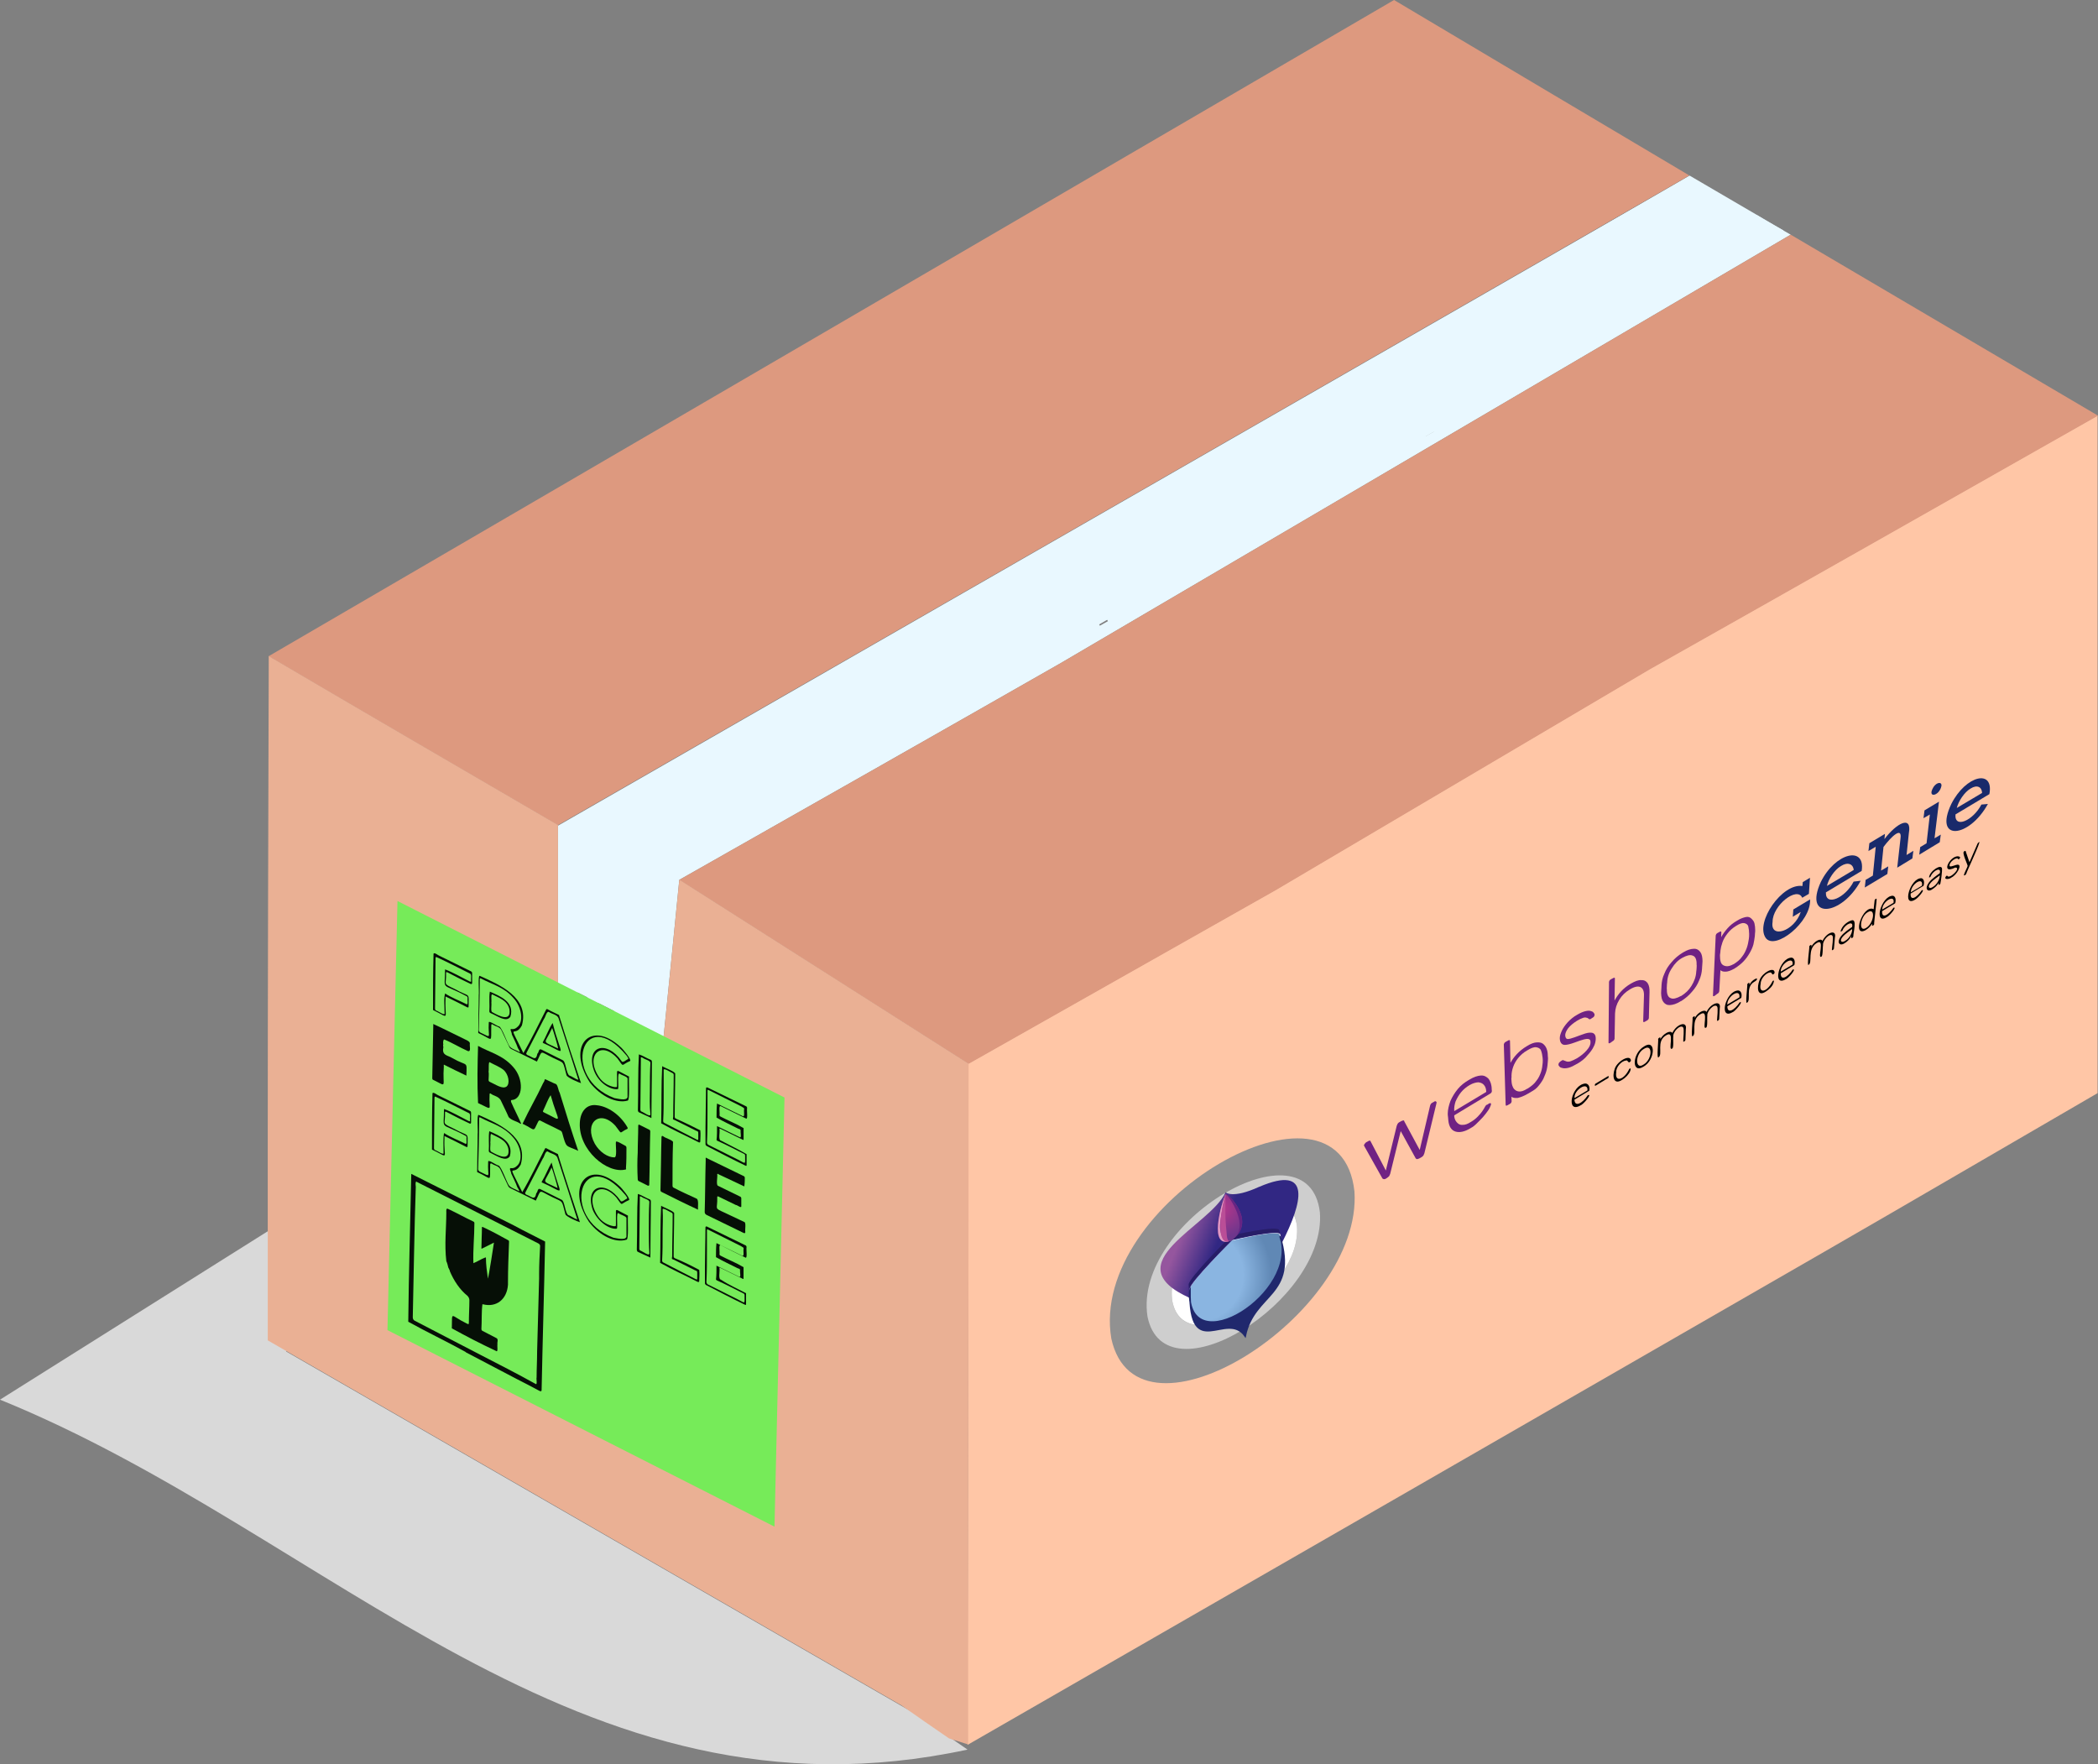 <?xml version="1.0" encoding="UTF-8"?>
<svg id="Layer_2" data-name="Layer 2" xmlns="http://www.w3.org/2000/svg" xmlns:xlink="http://www.w3.org/1999/xlink" viewBox="0 0 418.5 351.93">
  <rect x="0" y="0" width="418.5" height="351.93" fill="#808080" stroke="none"/>
  <defs>
    <style>
      .cls-1 {
        fill: #702283;
      }

      .cls-2 {
        fill: #fff;
      }

      .cls-3 {
        fill: #dd997f;
      }

      .cls-4 {
        fill: #cecece;
      }

      .cls-5 {
        fill: #e9f8ff;
      }

      .cls-6 {
        fill: #e19ac3;
      }

      .cls-7 {
        fill: url(#radial-gradient);
      }

      .cls-8 {
        fill: #192a6b;
      }

      .cls-9 {
        fill: #ffc6a6;
      }

      .cls-10 {
        fill: #662483;
      }

      .cls-11 {
        fill: url(#radial-gradient-2);
      }

      .cls-12 {
        fill: #eab094;
      }

      .cls-13 {
        fill: #191919;
      }

      .cls-14 {
        fill: #919191;
      }

      .cls-15 {
        fill: #20286d;
        stroke: #20286d;
        stroke-miterlimit: 10;
        stroke-width: .31px;
      }

      .cls-16 {
        fill: #271d67;
      }

      .cls-17 {
        fill: #76eb59;
      }

      .cls-18 {
        fill: #060f06;
      }

      .cls-19 {
        fill: #ba4e97;
      }

      .cls-20 {
        fill: url(#linear-gradient);
      }

      .cls-21 {
        fill: #d9d9d9;
      }
    </style>
    <radialGradient id="radial-gradient" cx="457.89" cy="1538.26" fx="457.89" fy="1538.26" r="14.87" gradientTransform="translate(-925.94 -849.91) rotate(-29.95)" gradientUnits="userSpaceOnUse">
      <stop offset=".62" stop-color="#8ab5e1"/>
      <stop offset="1" stop-color="#6088b5"/>
    </radialGradient>
    <linearGradient id="linear-gradient" x1="466.59" y1="1533.27" x2="462.17" y2="1527.53" gradientTransform="translate(-925.94 -849.91) rotate(-29.95)" gradientUnits="userSpaceOnUse">
      <stop offset="0" stop-color="#312783"/>
      <stop offset="1" stop-color="#95569e"/>
    </linearGradient>
    <radialGradient id="radial-gradient-2" cx="468.7" cy="1529.09" fx="468.7" fy="1529.09" r="5.86" gradientTransform="translate(-925.94 -849.91) rotate(-29.95)" gradientUnits="userSpaceOnUse">
      <stop offset="0" stop-color="#b8368b"/>
      <stop offset="1" stop-color="#6e368c"/>
    </radialGradient>
  </defs>
  <g id="svg2">
    <g>
      <path id="path284" class="cls-5" d="M340.9,49.41c-1.3.7-2.5,1-3.5.7s-1.9-1.2-2.7-2.5c-.8-1.4-1-2.6-.8-3.6.3-1,1.1-1.9,2.4-2.7l3.4-1.9.8,1.4-3,1.7c-.5.3-.9.5-1.1.8-.3.3-.4.6-.5.9s-.1.7,0,1.1.3.8.6,1.3c.3.5.5.9.8,1.2.3.3.6.5.9.6s.7.1,1,0c.4-.1.8-.3,1.3-.5l1.4-.8-1.1-1.9-2,1.1-.8-1.4,3.6-2,2.7,4.8-3.4,1.7ZM334.7,52.91c-.6.4-1.2.5-1.6.4s-.8-.5-1.2-1.2l-1.6-2.9-.9.5-.7-1.3.9-.5-.9-1.6,1.6-.9.9,1.6,1.9-1.1.7,1.3-1.9,1.1,1.6,2.8c.1.2.3.4.4.4.2,0,.4,0,.6-.1l1.3-.7.7,1.2-1.8,1ZM329.8,55.71l-3.4-6,1.6-.9,3.4,6-1.6.9ZM325.2,47.51l1.6-.9.8,1.5-1.6.9-.8-1.5ZM324.8,54.41c-.7.4-1.1.8-1.2,1.2-.1.4,0,1,.4,1.7l.7,1.2-1.6.9-.8-1.4c-1.2-2.1-.7-3.7,1.3-4.8l1.3-.7.8,1.4-.9.5ZM320.2,54.41c-1.2-2.1-.7-3.7,1.3-4.8l3-1.7.8,1.4-2.5,1.4c-.7.4-1.1.8-1.2,1.2-.1.4,0,1,.4,1.7l.2.3-1.6.9-.4-.4ZM293.1,77.81l-2-3.5c-.2-.4-.5-.7-.8-.8-.3-.1-.6,0-1,.2l-1.3.8,2.7,4.7-1.6.9-3.4-6,3.3-1.9c.9-.5,1.6-.6,2.2-.5.6.2,1.2.7,1.6,1.6l2,3.5-1.7,1ZM286,86.11l-1.6.9-5.2-9.2,1.6-.9,2,3.5c.2.4.5.7.8.8.3.1.6,0,1-.2l1.3-.7-2.6-4.7,1.6-.9,3.4,6-3.2,1.8c-.2.1-.3.2-.4.2-.2.1-.3.1-.4.2l1.7,3.2ZM278.4,86.11c-1.3.7-2.5,1-3.5.7s-1.9-1.2-2.7-2.5c-.8-1.4-1-2.6-.8-3.6.3-1,1.1-1.9,2.4-2.7l3.4-1.9.8,1.4-3,1.7c-.5.3-.9.5-1.1.8-.3.3-.4.6-.5.9s-.1.7,0,1.1.3.8.6,1.3c.3.5.5.9.8,1.2.3.3.6.5.9.6s.7.1,1,0c.4-.1.8-.3,1.3-.5l1.4-.8-1.1-1.9-2,1.1-.8-1.4,3.6-2,2.7,4.8-3.4,1.7ZM272.1,89.61c-.6.4-1.2.5-1.6.4s-.8-.5-1.2-1.2l-1.6-2.9-.9.5-.7-1.3.9-.5-.9-1.6,1.6-.9.9,1.6,1.9-1.1.7,1.3-1.9,1.1,1.6,2.8c.1.2.3.4.4.4.2,0,.4,0,.6-.1l1.3-.7.7,1.2-1.8,1ZM267.2,92.41l-3.4-6,1.6-.9,3.4,6-1.6.9ZM262.6,84.31l1.6-.9.8,1.5-1.6.9-.8-1.5ZM262.2,91.11c-.7.4-1.1.8-1.2,1.2-.1.4,0,1,.4,1.7l.7,1.2-1.6.9-.8-1.4c-1.2-2.1-.7-3.7,1.3-4.8l1.3-.7.8,1.4-.9.5ZM257.7,91.21c-1.2-2.1-.7-3.7,1.3-4.8l3-1.7.8,1.4-2.5,1.4c-.7.4-1.1.8-1.2,1.2-.1.4,0,1,.4,1.7l.2.3-1.6.9-.4-.4ZM228.1,115.61l-2-3.5c-.2-.4-.5-.7-.8-.8-.3-.1-.6,0-1,.2l-1.3.8,2.7,4.7-1.6.9-3.4-6,3.3-1.9c.9-.5,1.6-.6,2.2-.5.6.2,1.2.7,1.6,1.6l2,3.5-1.7,1ZM221,123.91l-1.6.9-5.2-9.2,1.6-.9,2,3.5c.2.4.5.7.8.8.3.1.6,0,1-.2l1.3-.7-2.6-4.7,1.6-.9,3.4,6-3.2,1.8c-.2.1-.3.2-.4.2-.1.1-.3.1-.4.2l1.7,3.2ZM213.4,123.91c-1.3.7-2.5,1-3.5.7s-1.9-1.2-2.7-2.5c-.8-1.4-1-2.6-.8-3.6.3-1,1.1-1.9,2.4-2.7l3.4-1.9.8,1.4-3,1.7c-.5.3-.9.5-1.1.8-.3.3-.4.6-.5.9s-.1.7,0,1.1.3.8.6,1.3c.3.5.5.9.8,1.2s.6.5.9.6.7.1,1,0c.4-.1.8-.3,1.3-.5l1.4-.8-1.1-1.9-2,1.1-.8-1.4,3.6-2,2.7,4.8-3.4,1.7ZM207.1,127.51c-.6.4-1.2.5-1.6.4s-.8-.5-1.2-1.2l-1.6-2.9-.9.5-.7-1.3.9-.5-.9-1.6,1.6-.9.9,1.6,1.9-1.1.7,1.3-1.9,1.1,1.6,2.8c.1.2.3.4.4.4.2,0,.4,0,.6-.1l1.3-.7.7,1.2-1.8,1ZM202.2,130.21l-3.4-6,1.6-.9,3.4,6-1.6.9ZM197.6,122.11l1.6-.9.8,1.5-1.6.9-.8-1.5ZM197.2,128.91c-.7.4-1.1.8-1.2,1.2-.1.4,0,1,.4,1.7l.7,1.2-1.6.9-.8-1.4c-1.2-2.1-.7-3.7,1.3-4.8l1.3-.8.8,1.4-.9.6ZM192.7,129.01c-1.2-2.1-.7-3.7,1.3-4.8l3-1.7.8,1.4-2.5,1.4c-.7.4-1.1.8-1.2,1.2-.1.4,0,1,.4,1.7l.2.3-1.6.9-.4-.4ZM168.7,148.91l-2-3.5c-.2-.4-.5-.7-.8-.8-.3-.1-.6,0-1,.2l-1.3.8,2.7,4.7-1.6.9-3.4-6,3.3-1.9c.9-.5,1.6-.6,2.2-.5.6.2,1.2.7,1.6,1.6l2,3.5-1.7,1ZM161.7,157.11l-1.6.9-5.2-9.2,1.6-.9,2,3.5c.2.4.5.7.8.8.3.1.6,0,1-.2l1.3-.7-2.6-4.7,1.6-.9,3.4,6-3.2,1.8c-.2.1-.3.2-.4.2-.1.1-.3.1-.4.2l1.7,3.2ZM154,157.21c-1.3.7-2.5,1-3.5.7s-1.9-1.2-2.7-2.5c-.8-1.4-1-2.6-.8-3.6.3-1,1.1-1.9,2.4-2.7l3.4-1.9.8,1.4-3,1.7c-.5.3-.9.5-1.1.8-.3.3-.4.6-.5.9s-.1.7,0,1.1.3.8.6,1.3c.3.5.5.9.8,1.2.3.3.6.5.9.6s.7.1,1,0c.4-.1.8-.3,1.3-.5l1.4-.8-1.1-1.9-2,1.1-.8-1.4,3.6-2,2.7,4.8-3.4,1.7ZM147.8,160.71c-.6.4-1.2.5-1.6.4s-.8-.5-1.2-1.2l-1.6-2.9-.9.5-.7-1.3.9-.5-.9-1.6,1.6-.9.9,1.6,1.9-1.1.7,1.3-1.9,1.1,1.6,2.8c.1.2.3.4.4.4.2,0,.4,0,.6-.1l1.3-.7.7,1.2-1.8,1ZM142.9,163.51l-3.4-6,1.6-.9,3.4,6-1.6.9ZM138.3,155.31l1.6-.9.8,1.5-1.6.9-.8-1.5ZM137.9,162.11c-.7.4-1.1.8-1.2,1.2-.1.4,0,1,.4,1.7l.7,1.2-1.6.9-.8-1.4c-1.2-2.1-.7-3.7,1.3-4.8l1.3-.7.8,1.4-.9.5ZM133.3,162.21c-1.2-2.1-.7-3.7,1.3-4.8l3-1.7.8,1.4-2.5,1.4c-.7.4-1.1.8-1.2,1.2-.1.4,0,1,.4,1.7l.2.3-1.6.9-.4-.4ZM128.5,193.31l-10.6-.5.1-1.9,4,.2c.5,0,.8-.1,1.1-.3.2-.2.3-.5.4-1l.1-1.5-5.4-.3.1-1.9,6.9.4-.2,3.7v.5c0,.2,0,.3-.1.4l3.8.2-.2,2ZM118.5,181.61c.1-1,.3-1.7.8-2.1s1.2-.6,2.2-.6l4,.2-.1,1.9-4-.2c-.5,0-.8.1-1.1.3-.2.2-.4.5-.4,1l-.1,1.5,5.4.3-.1,1.9-6.8-.4.2-3.8ZM350.8,43.81l-3.2,1.8c-.2.1-.3.2-.4.2-.2.1-.3.1-.4.2l1.8,3.3-1.6.9-5.2-9.2,1.6-.9,2,3.5c.2.4.5.7.8.8.3.1.6,0,1-.2l1.3-.7-1.3-2.3c-3.4-2-6.8-4-10.2-6.1-75.2,43.2-150.5,86.4-225.7,129.6v33c1.6.9,3.1,1.8,4.6,2.6-.5-.7-.7-1.7-.6-2.9l.2-3.9,1.6.1-.2,3.5c0,.5,0,1,.1,1.4s.2.7.5.9c.2.2.5.4.9.5s.9.2,1.4.2c.6,0,1,0,1.4-.1s.7-.2,1-.4c.3-.2.4-.5.6-.9.1-.4.2-.8.2-1.4l.1-1.6-2.2-.1-.1,2.3-1.6-.1.2-4.2,5.5.3-.2,3.9c-.1,1.5-.5,2.6-1.3,3.3-.8.7-2,1-3.6.9-.3,0-.6-.1-.9-.1,1.4.8,2.7,1.6,4,2.3l.1-1.4,1.4.1-.1,2v.1c2.6,1.5,5.2,3,7.8,4.5,1.2-11.8,2.3-22.9,3.4-34,25.4-14.4,50.8-28.8,76.2-43.3,48.5-28.5,97-56.9,145.5-85.4-2.2-1.3-4.62-2.55-6.82-3.95l.42.95Z"/>
      <polygon class="cls-5" points="126.57 203.74 114.5 197.59 116.89 168.01 133.16 177.05 126.57 203.74"/>
      <polygon class="cls-5" points="355.77 45.98 136.26 172.33 119.39 161.44 337.04 35.03 355.77 45.98"/>
    </g>
    <g id="g14">
      <g id="g20">
        <path id="path22" class="cls-3" d="M336.98,35c-19.6-11.6-39.2-23.3-58.9-35C202.98,43.8,128.28,87.4,53.58,130.9c19.2,11.3,38.5,22.5,57.7,33.7,75.3-43.2,150.5-86.4,225.7-129.6"/>
      </g>
      <g id="g24">
        <path id="path26" class="cls-9" d="M193.02,329.65v18.4c56.5-32.5,113-65,169.4-97.5,18.6-10.7,37.2-21.6,56-32.5V82.85c-29.8,16.9-59.6,33.8-89.4,50.6-24.9,14.7-49.8,29.4-74.7,44.1-20.4,11.5-40.8,23.1-61.2,34.6,0,39.3,0,78.4-.1,117.5"/>
      </g>
      <g id="g28">
        <path id="path30" class="cls-21" d="M56.6,243.6c-17.5,11-35,22-56.6,35.6,66,26.8,115,86.6,193,69.8-3.2-2.2-6.4-4.4-9.5-6.6-42.2-24.3-84.4-48.6-126.4-72.8v-17.9c-.1-2.7-.3-5.4-.5-8.1"/>
      </g>
      <g id="g32">
        <path id="path34" class="cls-3" d="M418.5,82.91c-29.8,16.9-59.6,33.8-89.4,50.6h0c-24.9,14.7-49.8,29.4-74.7,44.1-20.4,11.5-40.8,23.1-61.2,34.6-19.2-12.2-38.5-24.5-57.7-36.7,25.4-14.4,50.8-28.8,76.2-43.3,48.5-28.5,97-56.9,145.5-85.4l61.3,36.1Z"/>
      </g>
      <g id="g36">
        <path id="path38" class="cls-12" d="M53.61,130.87c19.2,11.3,38.5,22.5,57.7,33.7v33c7.7,4.4,14.2,8.1,20.8,11.9,1.2-11.8,2.3-22.9,3.4-34,19.2,12.2,38.5,24.5,57.7,36.7,0,39.1-.1,78.3-.1,117.4v18.4c-1.3-.4-2.5-.8-3.8-1.2-3.2-2.2-6.4-4.4-9.5-6.6-42.2-24.3-84.4-48.6-126.4-72.8v-37.9c0-32.8.1-65.7.2-98.6"/>
      </g>
    </g>
    <g id="g410">
      <path id="path412" class="cls-13" d="M124.44,202.98l-1.4-.1-.1,1.4c.5.3.9.5,1.4.8v-.1l.1-2Z"/>
    </g>
    <g id="g414">
      <path id="path416" class="cls-13" d="M116.25,200.82c.6.6,1.5,1,2.6,1.2-1-.6-2-1.1-3-1.7.2.1.3.3.4.5"/>
    </g>
    <g id="g452">
      <path id="path454" class="cls-17" d="M154.49,304.53l-77.2-39.2,2-85.6,77.2,39.2-2,85.6Z"/>
    </g>
    <g id="g488">
      <path id="path490" class="cls-18" d="M82.94,235.86h0c-.1.3,0,.6,0,.9h0c-.3,8.6-.4,17.3-.6,26q0,.5.4.7c4.4,2.3,8.7,4.5,13.1,6.8,3.7,1.9,7.4,3.8,11,5.8.4.3.1-1.1.2-1.3,0-1.7.1-3.3.1-5v-.1c.1-4.8.3-9.7.4-14.6v-.9c0-1.9.1-3.8.2-5.6q0-.3-.3-.5c-8.1-4.1-16.2-8.2-24.3-12.3-.1-.1-.2-.1-.2.1h0ZM82.04,234.16h0c6.8,3.4,13.7,6.9,20.5,10.3,2,1.1,4.1,2.1,6.2,3.2h0c-.2,9.9-.5,19.7-.7,29.6q0,.4-.4.2c-1.5-.8-3-1.6-4.6-2.4-3.4-1.8-6.7-3.5-10.1-5.3l-.1-.1c-3.8-2.1-7.6-3.9-11.4-6,.1-9.8.4-19.6.6-29.5"/>
    </g>
    <g id="g492">
      <path id="path494" class="cls-18" d="M90.13,264.97c.1-3.6-.4-2.6,2.9-1,.4.2.5.3.5-.2,0-1.5.1-2.9.1-4.4q0-.5-.4-.9c-1.5-1.2-2.7-3-3.5-4.9h0c0-.2-.1-.3-.2-.5q0-.1-.1-.2c-.1-.4-.2-.9-.4-1.3-.4-3.4,0-6.5,0-9.7,0-.3-.1-1,.4-.7,1.7.8,3.3,1.7,5,2.5q.2.1.2.3c0,2.7-.3,5.3-.2,8,.8-.3,1.5-.8,2.3-1.1.1,0,.1-.1.2,0,0,1.4.2,2.8.4,4.2.1-.2,1.2-7,1.2-7.2-.8.4-1.6.8-2.4,1.2h-.1c0-1.4.1-2.8.1-4.2q0-.2.2-.1c1.7.8,3.4,1.7,5,2.6.3.1.2.4.2.7-.1,2.6-.2,5.1-.2,7.7h0v.5c-.2,2.9-2.3,4.6-5,3.9h-.1c-.2,1.5-.1,3.3-.2,4.9q0,.3.2.4c.9.5,1.8.9,2.7,1.4.6.2.2.9.3,1.3-.1.3.2,1.7-.3,1.3-3-1.4-5.9-2.9-8.8-4.5h0Z"/>
    </g>
    <g id="g496">
      <path id="path498" class="cls-18" d="M109.84,218.46c-.6.9-1,2.1-1.5,3.1q-.1.2.1.3c4.1,2,3,2.3,1.4-3.4M115.34,229.56c-.1,0-.1.1,0,0-2.6-1.2-2.3-.4-3.2-3.6-.1-.2-.1-.3-.3-.4-1.3-.7-2.7-1.3-4-2q-.3-.2-.5.2c-1.1,2.2-.4,1.7-3.1.4,1.3-2.8,2.8-5.3,4.1-8.1.1-.2.3-.4.3-.7q.1,0,.1-.1c.7.3,1.4.7,2.2,1,.4.4.4,1.2.7,1.7,1.2,3.9,2.4,7.8,3.7,11.6"/>
    </g>
    <g id="g500">
      <path id="path502" class="cls-18" d="M148.47,236.66c-1.7-.8-3.4-1.6-5.1-2.4-.1-.1-.3-.2-.3,0,.1.5-.3,2.2.2,2.3,1.4.7,2.9,1.4,4.3,2.1q.3.1.3.4v1.6c0,.4-.8-.3-1.1-.3-1.2-.6-2.3-1.1-3.5-1.7q-.2-.1-.2.2c.1,2.5-.8,2,1.6,3.1l3.8,1.8c.4.1.1,1.6.2,2q0,.3-.3.2c-2.5-1.2-4.9-2.4-7.4-3.6q-.4-.2-.4-.6c.1-3.4.1-6.9.2-10.3,0-.7-.1-.6.5-.3,2.3,1.1,4.7,2.3,7,3.4q.3.1.3.4c0,.4,0,1-.1,1.7q0-.1,0,0"/>
    </g>
    <g id="g504">
      <path id="path506" class="cls-18" d="M97.46,213.73q.1,0,0,0c.1.6,0,1.1,0,1.7q0,.3.3.4c1.1.5,2.5,1.5,3.3.9.7-.6.4-2.4-.6-3.3-.9-.7-1.8-1-2.7-1.5-.4-.4-.2,1.5-.3,1.8M95.36,208.63c2.3,1.3,4.9,1.8,7,4.2,2.2,2.4,2,6.5-.3,6.6q-.2,0-.1.4c.6,1.4,1.4,2.9,2,4.3,0,.1-.1,0-.2,0-.7-.5-1.7-.6-2.3-1.3-.5-1.2-1.1-2.3-1.6-3.4-.5-.8-1.4-.8-2-1.3q-.2-.1-.2.2c-.2,3.2.9,3.2-2.3,1.7h0c-.2-4-.1-7.7,0-11.4-.1,0,0,0,0,0"/>
    </g>
    <g id="g508">
      <path id="path510" class="cls-18" d="M93.03,214.56h0c-1.5-.7-2.9-1.4-4.3-2.1-.3-.2-.2,0-.2.3-.3,4.1.8,4.1-2,2.7-.3-.1-.3-.2-.3-.5.1-3.5.1-6.9.2-10.4v-.3h0c.6.3,1.3.6,1.9.9h0c1.6.8,3.3,1.6,4.9,2.4.3.2.5.3.5.6-.1.5.3,1.7-.4,1.5-1.6-.7-3.2-1.7-4.7-2.3-.2-.1-.3.7-.2.9,0,.2-.1.3,0,.5v.2c-.3,1.6.8,1.5,1.8,2.1,3.1,1.8,2.9.4,2.8,3.5"/>
    </g>
    <g id="g512">
      <path id="path514" class="cls-18" d="M124.86,233.27c-3.7,1-9.5-3.9-9.2-9.3.1-2.3,1.4-3.8,3.4-3.5,2.1.2,4.6,1.8,6.1,4.4q.1.2,0,.3c-1.8.8-.9,1.3-2.4-.6-3.1-3.4-6.4-.6-4.1,3.6,1,1.7,2.6,2.7,3.9,2.7.6,0,.2-2.5.3-3.1.1-.3,1.5.6,1.9.8q.2.1.2.4c0,1.4,0,2.7-.1,4.1q.1.1,0,.2h0"/>
    </g>
    <g id="g516">
      <path id="path518" class="cls-18" d="M139.25,241.3q0,.1,0,0c-2.4-1.1-4.8-2.3-7.2-3.5q-.3-.1-.3-.4c.1-3.5.1-7,.2-10.5q0-.5.4-.2c.3.3,2.1.8,1.9,1.2-.1,2.9-.1,5.7-.1,8.6q0,.3.2.4c1.5.8,3.1,1.5,4.6,2.2.5.2.2,1.8.3,2.2"/>
    </g>
    <g id="g520">
      <path id="path522" class="cls-18" d="M127.21,229.9c0-1.8.1-3.5.1-5.3q0-.4.3-.2c.6.3,1.2.6,1.8.9q.3.1.3.4c-.1,3.5-.1,7.1-.2,10.6q0,.3-.3.2c-.6-.3-1.2-.6-1.8-.9q-.2-.1-.2-.4c-.1-1.8-.1-3.6,0-5.3h0Z"/>
    </g>
    <g id="g524">
      <path id="path526" class="cls-18" d="M107.2,210.16c.3-.1.2-1.1.8-.8,1.4.7,2.8,1.4,4.2,2.1.7.2.7,2.7,1.4,3.1.3,0,2.1,1.3,1.7.6-1.3-4.1-2.6-8.1-3.9-12.1-.3-.7-1.4-.8-1.9-1.2-.5-.2-.7,1.1-1,1.4-1.2,2.3-2.3,4.5-3.5,6.8q-.1.2.2.4c1.1.4,1.7,1.3,2-.3M102,205.26h0c.5.1.9-.1,1.2-.4h0c1.3-1,.9-4-.8-5.8-1.9-2.2-4.3-2.7-6.5-3.9q-.2-.1-.2.2c0,3.4-.1,6.7-.2,10.1q0,.3.3.5c2.5,1.2,1.5,1.1,1.7-2,0-.5,1.7.8,2.1.8.6.4,1.5,3.1,2,3.9.4.6,1.4.8,2,1.2.3.1-.2-.6-.3-.8h0c-.3-.9-.8-1.8-1.2-2.7h0c0-.5-.5-1.1-.1-1.1M111.5,202.46h0c1.4,4.6,2.9,9.1,4.4,13.6-.4-.1-2.8-1.1-2.9-1.6h0c-.8-2.9-.3-2.3-2.6-3.4-2.9-1.4-2.1-1.7-3.3.7-1.7-.8-3.4-1.7-5.1-2.5-.2-.1-.3-.2-.4-.4-.5-1.1-1.1-2.3-1.6-3.4-.4-.7-1.2-.7-1.7-1.1-.2-.1-.3-.1-.3.2-.1,3.7.5,2.9-2.6,1.5h0c0-2.5.1-5,.1-7.6.1-.5-.2-4,.2-3.8,3.8,1.7,10,4.3,8.4,9.9-1.5,2.8-3-1.3.3,5.5,1.6-2.7,3-5.7,4.5-8.6q.1-.3.4-.1c.7.4,1.4.7,2.2,1.1"/>
    </g>
    <g id="g528">
      <path id="path530" class="cls-18" d="M143.03,224.63h0c1.5.7,3,1.5,4.5,2.2.4.3.2-.8.2-1,0-.5.1-.5-.5-.7-1.4-.7-2.9-1.4-4.3-2.2,0-.9,0-1.9.1-2.8h0c1.7.8,3.4,1.7,5.1,2.5.5.3.2-1,.3-1.3.1-.4-.3-.4-.5-.6-2.2-1.1-4.4-2.2-6.6-3.3q-.2-.1-.2.1v3.8c0,2.2,0,4.4-.1,6.6q0,.2.2.4l6,3c1.6.8,1.4,1.1,1.4-.8q0-.3-.3-.4c-1.8-.9-3.5-1.8-5.3-2.6,0,0,0-.1-.1-.1.1-.9.1-1.8.1-2.8M148.93,230.23v2.2q0,.2-.2.1c-2.5-1.2-5-2.5-7.5-3.8-.2-.1-.5-.2-.5-.5v-3.3c0-2.6.1-5.2.1-7.8q0-.3.3-.2c2.5,1.2,5.1,2.5,7.6,3.7q.3.1.3.4c-.1.4.2,2.3-.2,2.1-1.7-.8-3.4-1.7-5.1-2.5-.4-.1-.1,1.4-.2,1.8,0,.2.1.2.2.3,1.5.8,3.1,1.4,4.6,2.3v2c0,.5,0,.4-.4.2-1.4-.7-2.7-1.3-4.1-2-.2-.1-.4-.2-.3.1.1.5-.3,2.1.3,2.2,1.7.9,3.4,1.7,5.1,2.7"/>
    </g>
    <g id="g532">
      <path id="path534" class="cls-18" d="M132.39,217.77c0,2.6,0,3.9-.1,5.8q0,.3.2.4c1,.5,1.9,1,2.9,1.5,1.2.6,2.5,1.3,3.7,1.9q.2.1.2-.2v-1.1c0-.4-.1-.4-.4-.5-1.4-.7-2.8-1.4-4.2-2.1-.5-.2-.5-.1-.4-.7,0-2.8.1-5.5.1-8.3q0-.3-.2-.4c-.3-.1-1.9-1.2-1.8-.6,0,1.6,0,3.3,0,4.3M139.69,225.47c.1.8,0,1.5,0,2.2q0,.3-.3.2c-2.5-1.3-5-2.4-7.5-3.8.1-3.8,0-7.7.2-11.4h0c.4.3,2.6,1.1,2.6,1.5,0,2.9-.1,5.7-.1,8.6q0,.3.3.4c1.6.7,3.2,1.5,4.8,2.3"/>
    </g>
    <g id="g536">
      <path id="path538" class="cls-18" d="M129.64,217.22h0c0-1.7,0-3.4.1-5.2,0-.5-1.2-.7-1.5-1-.5-.2-.4-.2-.4.3,0,3.3-.1,6.7-.1,10q0,.3.2.4c.4.1,1.9,1.3,1.8.5-.2-1.7-.1-3.4-.1-5M129.94,223.02c-.1,0-.1.1,0,0-.8-.4-1.6-.7-2.4-1.1q-.3-.1-.3-.5c.1-3.7,0-7.5.2-11.1.7.2,1.6.8,2.4,1.1q.2.1.2.4c0,3.8-.1,7.5-.1,11.2"/>
    </g>
    <g id="g540">
      <path id="path542" class="cls-18" d="M88.78,198.17h0c1.4.9,2.8,1.4,4.2,2.1.5.4.2-.9.3-1.2q0-.3-.3-.4c-5.2-2.8-4.2-.8-4.2-5.3,1.6.6,3.3,1.6,4.9,2.4.2.1.3.1.3-.1-.1-.4.2-1.4-.3-1.5-2.2-1.1-4.3-2.2-6.5-3.2q-.3-.2-.3.2c0,3.3-.1,6.7-.1,10q0,.3.2.4c.4.1,1.9,1.2,1.7.5,0-1.4-.2-2.7.1-3.9h0q-.1.1,0,0M86.38,201.47s-.1,0,0,0c0-3.8,0-7.5.1-11.2.1-.4.9.3,1.2.4,2.1,1,4.2,2.1,6.3,3.1q.2.1.2.4v1.9q0,.3-.3.2c-1.5-.7-3.1-1.5-4.6-2.3-.2-.1-.3-.1-.3.1.1,2.5-.8,2,1.7,3.2,3.2,1.8,2.8.5,2.8,3.5,0,.3-.2.2-.4.1-1.3-.7-2.6-1.3-4-2-.3-.2-.2,0-.2.3-.2,4.3,1,4-2.5,2.3"/>
    </g>
    <g id="g544">
      <path id="path546" class="cls-18" d="M118.48,213.55c-1.7-4.9,2.5-6.2,5.5-1.9.2.5,1-.3,1.3-.4.2-.1-.2-.5-.3-.7-8.9-10.6-13.2,4.5-2.4,8.5.7.1,2.4.6,2.6-.2v-3.7c0-.4-1.3-.7-1.6-1-.5-.2-.1,2.6-.3,3.1-1.6.2-3.9-1.3-4.8-3.7M117.68,215.95c-4.8-7.4.2-12.6,6.1-7.1.4.3,2.3,2.6,1.9,2.8-1.9.8-1.1,1.4-2.5-.5-3.4-3.8-6.5-.5-3.7,3.7.8,1.2,2,1.8,3.1,2,.5,0,.5.1.5-.5v-2.5q0-.3.3-.2c.7.4,1.4.7,2.1,1.1-.1.9.2,4.8-.3,4.8-2.2.6-5.3-.8-7.5-3.6"/>
    </g>
    <g id="g548">
      <path id="path550" class="cls-18" d="M98.01,200.01h0c.1.4-.2,1.8.2,1.9,1.4.8,3.8,2,3.4-.6-.4-1.8-2.2-2.3-3.3-2.9-.5-.4-.2,1.3-.3,1.6M101.81,202.81h0c-.8,1.2-2.5-.1-3.9-.7q-.3-.1-.3-.4c.1-1.3-.1-2.7.1-3.9h0c2.1.9,5,2.1,4.1,5"/>
    </g>
    <g id="g552">
      <path id="path554" class="cls-18" d="M111.34,209.16c0-.3-1-3.7-1.2-4.1-1.5,3.4-2.3,2.4,1.2,4.1M110.24,204.06c1.8,7.1,3.1,6.2-1.9,4,0,0,0-.1-.1-.1.7-1.2,1.2-2.7,2-3.9"/>
    </g>
    <g id="g556">
      <path id="path558" class="cls-18" d="M106.98,238c.3-.1.2-1.1.8-.8,1.4.7,2.8,1.4,4.2,2.1.7.2.7,2.7,1.4,3.1.3,0,2.1,1.3,1.7.6-1.3-4.1-2.6-8.1-3.9-12.1-.3-.7-1.4-.8-1.9-1.2-.5-.2-.7,1.1-1,1.4-1.2,2.3-2.3,4.5-3.5,6.8q-.1.2.2.4c1.1.4,1.7,1.3,2-.3M101.88,233h0c.5.1.9-.1,1.2-.4h0c1.3-1,.9-4-.8-5.8-1.9-2.2-4.3-2.7-6.5-3.9q-.2-.1-.2.2c0,3.4-.1,6.7-.2,10.1q0,.3.3.5c2.5,1.2,1.5,1.1,1.7-2,0-.5,1.7.8,2.1.8.6.4,1.5,3.1,2,3.9.4.6,1.4.8,2,1.2.3.1-.2-.6-.3-.8h0c-.3-.9-.8-1.8-1.2-2.7h0c0-.4-.5-1-.1-1.1M111.28,230.2c0,.1.1.1,0,0,1.4,4.6,2.9,9.1,4.4,13.6-.4-.1-2.8-1.1-2.9-1.6h0c-.8-2.9-.3-2.3-2.6-3.4-2.9-1.4-2.1-1.7-3.3.7-1.7-.8-3.4-1.7-5.1-2.5-.2-.1-.3-.2-.4-.4-.5-1.1-1.1-2.3-1.6-3.4-.4-.7-1.2-.7-1.7-1.1q-.3-.1-.3.2c-.1,3.7.5,2.9-2.6,1.5h0c0-2.5.1-5,.1-7.6.1-.5-.2-4,.2-3.8,3.8,1.7,10,4.3,8.4,9.9-1.5,2.8-3-1.3.3,5.5,1.6-2.7,3-5.7,4.5-8.6q.1-.3.4-.1c.8.4,1.5.8,2.2,1.1"/>
    </g>
    <g id="g560">
      <path id="path562" class="cls-18" d="M142.92,252.47h0c1.5.7,3,1.5,4.5,2.2.4.3.2-.8.2-1,0-.5.1-.5-.5-.7-1.4-.7-2.9-1.4-4.3-2.2,0-.9,0-1.9.1-2.8h0c1.7.8,3.4,1.7,5.1,2.5.5.3.2-1,.3-1.3.1-.4-.3-.4-.5-.6-2.2-1.1-4.4-2.2-6.6-3.3q-.2-.1-.2.1v3.8c0,2.2,0,4.4-.1,6.6q0,.2.2.4l6,3c1.6.8,1.4,1.1,1.4-.8q0-.3-.3-.4c-1.8-.9-3.5-1.8-5.3-2.6,0,0,0-.1-.1-.1.1-.9.1-1.8.1-2.8M148.82,257.97v2.2q0,.2-.2.1c-2.5-1.2-5-2.5-7.5-3.8-.2-.1-.5-.2-.5-.5v-3.3c0-2.6.1-5.2.1-7.8q0-.3.3-.2c2.5,1.2,5.1,2.5,7.6,3.7q.3.1.3.4c-.1.4.2,2.3-.2,2.1-1.7-.8-3.4-1.7-5-2.5-.4-.1-.1,1.4-.2,1.8,0,.2.1.2.2.3,1.5.8,3.1,1.4,4.6,2.3v2c0,.5,0,.4-.4.2-1.4-.7-2.7-1.3-4.1-2-.2-.1-.4-.2-.3.1.1.5-.3,2.1.3,2.2,1.5,1,3.3,1.8,5,2.7"/>
    </g>
    <g id="g564">
      <path id="path566" class="cls-18" d="M132.18,245.61c0,2.6,0,3.9-.1,5.8q0,.3.2.4c1,.5,1.9,1,2.9,1.5,1.2.6,2.5,1.3,3.7,1.9q.2.1.2-.2v-1.1c0-.4-.1-.4-.4-.5-1.4-.7-2.8-1.4-4.2-2.1-.5-.2-.5-.1-.4-.7,0-2.8.1-5.5.1-8.3q0-.3-.2-.4c-.3-.1-1.9-1.2-1.8-.6.1,1.6,0,3.3,0,4.3M139.48,253.31c.1.8,0,1.5,0,2.2q0,.3-.3.2c-2.5-1.3-5-2.4-7.5-3.8.1-3.8,0-7.7.2-11.4h0c.4.3,2.6,1.1,2.6,1.5,0,2.9-.1,5.7-.1,8.6q0,.3.3.4c1.7.7,3.3,1.5,4.8,2.3"/>
    </g>
    <g id="g568">
      <path id="path570" class="cls-18" d="M129.43,244.96h0c0-1.7,0-3.4.1-5.2,0-.5-1.2-.7-1.5-1-.5-.2-.4-.2-.4.3,0,3.3-.1,6.7-.1,10q0,.3.2.4c.4.1,1.9,1.3,1.8.5-.1-1.6-.1-3.3-.1-5M129.73,250.86h0c-.8-.4-1.6-.7-2.4-1.1q-.3-.1-.3-.5c.1-3.7,0-7.5.2-11.1.7.2,1.6.8,2.4,1.1q.2.1.2.4c0,3.8-.1,7.5-.1,11.2"/>
    </g>
    <g id="g572">
      <path id="path574" class="cls-18" d="M88.57,226.01h0c1.4.9,2.8,1.4,4.2,2.1.5.4.2-.9.3-1.2q0-.3-.3-.4c-5.2-2.8-4.2-.8-4.2-5.3,1.6.6,3.3,1.6,4.9,2.4.2.1.3.1.3-.1-.1-.4.2-1.4-.3-1.5-2.2-1.1-4.3-2.2-6.5-3.2q-.3-.2-.3.2c0,3.3-.1,6.7-.1,10q0,.3.2.4c.4.1,1.9,1.2,1.7.5,0-1.4-.1-2.7.1-3.9h0c0,.1,0,0,0,0M86.17,229.31h0c0-3.8,0-7.5.1-11.2.1-.4.9.3,1.2.4,2.1,1,4.2,2.1,6.3,3.1q.2.1.2.4v1.9q0,.3-.3.2c-1.5-.7-3.1-1.5-4.6-2.3-.2-.1-.3-.1-.3.1.1,2.5-.8,2,1.7,3.2,3.2,1.8,2.8.5,2.8,3.5,0,.3-.2.2-.4.1-1.3-.7-2.6-1.3-4-2-.3-.2-.2,0-.2.3-.2,4.3,1.1,4-2.5,2.3"/>
    </g>
    <g id="g576">
      <path id="path578" class="cls-18" d="M118.26,241.39c-1.7-4.9,2.5-6.2,5.5-1.9.2.5,1-.3,1.3-.4.2-.1-.2-.5-.3-.7-8.9-10.6-13.2,4.5-2.4,8.5.7.1,2.4.6,2.6-.2v-3.7c0-.4-1.3-.7-1.6-1-.5-.2-.1,2.6-.3,3.1-1.5.2-3.8-1.4-4.8-3.7M117.46,243.69c-4.8-7.4.2-12.6,6.1-7.1.4.3,2.3,2.6,1.9,2.8-1.9.8-1.1,1.4-2.5-.5-3.4-3.8-6.5-.5-3.7,3.7.8,1.2,2,1.8,3.1,2,.5,0,.5.1.5-.5v-2.5q0-.3.3-.2c.7.4,1.4.7,2.1,1.1-.1.9.2,4.8-.3,4.8-2.2.7-5.3-.7-7.5-3.6"/>
    </g>
    <g id="g580">
      <path id="path582" class="cls-18" d="M97.8,227.85h0c.1.4-.2,1.8.2,1.9,1.4.8,3.8,2,3.4-.6-.4-1.8-2.2-2.3-3.3-2.9-.4-.4-.2,1.3-.3,1.6M101.7,230.65h0c-.8,1.2-2.6-.1-3.9-.7q-.3-.1-.3-.4c.1-1.3-.1-2.7.1-3.9h0c2.1.9,4.9,2.1,4.1,5"/>
    </g>
    <g id="g584">
      <path id="path586" class="cls-18" d="M111.23,236.99c0-.3-1-3.7-1.2-4.1-1.5,3.4-2.3,2.4,1.2,4.1M110.03,231.89c1.8,7.1,3.1,6.2-1.9,4l-.1-.1c.8-1.3,1.3-2.7,2-3.9"/>
    </g>
    <g>
      <path class="cls-8" d="M357.72,181.41l-.1,1.46,1.59-.96c-1.25,3.84-6.2,5.48-5.62,1.97-.03-3.28,4.91-7.14,5.91-4.8l1.33-.78.22-3.21-1.44.87-.07.78c-4.04-.61-9.45,7.21-7.34,10.33,1.85,2.65,9.12-3.16,8.87-7.66l-3.35,2.01Z"/>
      <path class="cls-8" d="M371.37,173.72l-7.15,4.29c-.11,2.9,3.9,1.08,5.53-2.15l1.41-.17c-3.72,6.94-11.45,7.91-7.96.26,2.86-5.83,8.95-7.32,8.16-2.22ZM367.23,172.75c-1.32.77-2.49,2.59-2.8,3.97l5.34-3.18c-.11-1.21-1.19-1.65-2.54-.79Z"/>
      <path class="cls-8" d="M380.77,166.18l-.46,4.37,1.36-.83-.2,1.52-3.02,1.84.65-5.8c.37-2.51-1.87-.38-3.39,1.67l-.48,4.71,1.43-.84-.18,1.52-4.5,2.7.17-1.53,1.44-.85.57-5.75-1.45.85.18-1.56,3.11-1.86-.1,1.04c2.41-3.18,5.52-4.84,4.87-1.2Z"/>
      <path class="cls-8" d="M387.14,166.49l-.21,1.52-4.09,2.48.2-1.52,1.26-.75.66-5.75-1.27.74.2-1.56,2.89-1.74-.89,7.31,1.25-.74ZM387.27,156.77c-.41,2.1-3,2.53-1.57.2.64-.95,1.67-1.08,1.57-.2Z"/>
      <path class="cls-8" d="M396.83,158.41l-6.76,4.05c-.24,2.9,3.52,1.22,5.17-1.97l1.3-.12c-3.75,6.83-10.88,7.54-7.3,0,2.9-5.74,8.56-7.03,7.59-1.95ZM393.09,157.29c-1.25.73-2.41,2.51-2.76,3.88l5.05-3c-.05-1.21-1.01-1.69-2.29-.88Z"/>
      <g>
        <path class="cls-1" d="M276.5,235.09c-.19.11-.27.11-.42.13-.08,0-.19-.06-.31-.13l-3.6-6.41q-.04-.08-.08-.17c-.04-.08,0-.17.15-.36.04-.09.16-.19.27-.29l.39-.21c.12-.1.27-.11.35-.12s.12.08.12.08l3.07,5.88,2.17-8.91.15-.36c.04-.09.19-.28.39-.38l.39-.21c.19-.1.27-.11.42-.13s.12.08.15.16l3.09,5.73,2.08-8.88.12-.27c.04-.09.15-.19.34-.29l.38-.21c.11-.1.19-.1.3-.03s.11.08.15.16c-.04.09,0,.17-.04.26l-2.4,9.92-.19.44c-.04.09-.26.28-.45.38l-.38.21c-.19.1-.34.12-.41.13-.15.02-.19-.06-.3-.14l-2.99-5.44-2.1,8.52-.19.44c-.11.1-.27.28-.46.39l-.19.11Z"/>
        <path class="cls-1" d="M293.43,224.99c-1.26.79-2.32.98-3.12.72s-1.27-.98-1.4-2.17c0-.17-.03-.43-.06-.68s-.07-.51-.06-.68c.01-.86.21-1.66.53-2.55.35-.81.85-1.63,1.46-2.38s1.37-1.33,2.23-1.83c.98-.6,1.72-.83,2.38-.88s1.17.26,1.55.66c.35.49.62,1.16.62,2.11l.03.26c.03.08-.04.26-.08.35s-.15.18-.33.28l-7.1,4.29c.04.08,0,.17,0,.17.06.51.24.92.53,1.23s.61.54,1.13.49c.47.04,1.06-.18,1.66-.58.55-.31,1-.68,1.37-1.06.37-.37.67-.74.86-1.01.23-.36.38-.54.46-.72.12-.27.23-.36.27-.45s.15-.18.3-.2l.3-.2c.11-.09.26-.11.33-.11s.11.08.14.16c0,.17-.12.44-.28.79s-.46.72-.79,1.17c-.34.45-.75.91-1.23,1.38s-1.04,1.11-1.67,1.42ZM290.09,221.64l6.34-3.8.04-.09c-.02-.6-.19-1.02-.47-1.34-.28-.32-.65-.47-1.12-.52-.52.04-1.07.17-1.75.57s-1.24.88-1.7,1.44-.8,1.19-1.08,1.82c-.2.62-.32,1.24-.26,1.92h0Z"/>
        <path class="cls-1" d="M304.77,218.17c-.83.49-1.47.71-2.01.84-.5.04-.96,0-1.27-.23l.04.84c.03.08-.05.26-.08.34s-.15.18-.33.28l-.36.2c-.11.09-.25.11-.32.11s-.1-.08-.1-.24l-.36-11.87c-.03-.09.05-.27.09-.36s.15-.19.34-.29l.37-.2c.11-.1.26-.1.33-.11s.11.08.1.26l.09,4.28c.35-.63.73-1.18,1.26-1.74s1.2-1.13,2.04-1.62c.77-.49,1.42-.7,1.92-.73s.96.03,1.26.27c.31.24.57.57.73.99s.24.85.24,1.45c0,.17.05.34.04.51,0,.17-.02.34-.03.52-.03.51-.09,1.12-.23,1.72-.14.6-.41,1.22-.68,1.83-.34.62-.72,1.15-1.23,1.7s-1.08.76-1.84,1.25ZM304.68,217.17c.76-.48,1.38-.96,1.79-1.58.45-.54.72-1.16.93-1.77.21-.61.27-1.21.33-1.82.02-.34.03-.69-.02-1.03-.05-.51-.16-1.02-.32-1.44s-.57-.57-.96-.63c-.46-.06-1.04.16-1.81.64-.73.4-1.33.96-1.78,1.51-.45.55-.8,1.18-1.01,1.8s-.3,1.14-.32,1.66c0,.17.02.43-.03.69.03.26.05.51.05.68.05.51.18.84.41,1.25.27.32.58.55,1.04.59s.92-.08,1.68-.56Z"/>
        <path class="cls-1" d="M314.63,212.18c-.64.38-1.24.68-1.69.8s-.87.15-1.17.09-.54-.13-.67-.29c-.13-.16-.23-.24-.22-.41-.03-.08.05-.26.09-.35.11-.09.15-.18.26-.27l.29-.19c.07,0,.18-.1.18-.1,0,0,.14,0,.24.07.17.07.41.14.57.21.24.07.51.05.83-.06.31-.11.74-.31,1.27-.6.75-.48,1.35-.94,1.9-1.57s.79-1.15.75-1.66c.02-.34-.1-.5-.34-.57-.17-.07-.51-.05-.96.06s-1.08.33-1.89.63-1.41.43-1.82.46-.69-.13-.85-.37-.25-.5-.26-.93.12-.87.4-1.5c.24-.54.62-1.08,1.18-1.72.52-.55,1.18-1.11,1.9-1.5.65-.38,1.14-.58,1.6-.7.46-.11.8-.13,1.04-.05.3.07.47.15.6.32s.22.25.21.42c.03.09-.05.26-.09.35s-.15.18-.33.28l-.29.19c-.11.09-.18.1-.25.1s-.14,0-.17-.08c-.17-.08-.29-.24-.5-.23-.17-.08-.44-.06-.69.04-.32.1-.74.3-1.21.59-.76.48-1.31.94-1.75,1.49-.38.54-.58.99-.57,1.42.02.26.08.43.21.59s.41.15.86.03,1.02-.32,1.83-.63,1.44-.52,1.92-.55.78.04,1,.28.27.58.27,1.01c-.03.51-.14,1.03-.44,1.56-.24.52-.72,1.15-1.23,1.69-.48.62-1.19,1.18-2.01,1.66Z"/>
        <path class="cls-1" d="M321.25,208.01c-.11.09-.24.1-.31.1s-.09-.08-.08-.25l.1-11.9c-.03-.09.05-.27.09-.36s.15-.18.33-.28l.36-.19c.11-.09.25-.1.31-.1s.1.08.08.26l-.07,4.29c.35-.62.77-1.25,1.28-1.8.51-.55,1.16-1.1,1.97-1.57s1.53-.76,2.1-.7c.6-.02,1.01.22,1.28.64.26.42.38,1.02.35,1.8l-.13,5.03c.03.08-.05.26-.09.34s-.15.18-.32.27l-.34.19c-.11.09-.24.1-.3.1s-.09-.08-.08-.25l.15-4.94c.05-.95-.2-1.54-.68-1.78s-1.19-.12-2.11.44c-.92.56-1.6,1.2-2.14,2.09-.54.89-.8,1.77-.84,2.72l-.09,4.94c.03.08-.05.26-.09.34s-.15.18-.32.27l-.39.28Z"/>
        <path class="cls-1" d="M335.3,199.7c-.88.55-1.54.75-2.19.79-.58.03-.98-.2-1.3-.61s-.43-1-.46-1.76c.02-.17,0-.43.04-.77s.02-.6.04-.77c.04-.78.2-1.56.57-2.35.3-.79.8-1.59,1.45-2.31.59-.72,1.33-1.35,2.23-1.9.9-.55,1.56-.74,2.21-.76.58-.02.98.23,1.29.66s.41,1.02.43,1.8c-.02.17-.01.43-.05.77s-.03.6-.05.77c-.05.77-.22,1.54-.58,2.32-.3.77-.79,1.56-1.43,2.26-.58.7-1.31,1.33-2.19,1.88ZM335.33,198.69c.88-.55,1.55-1.17,2.08-2.04.53-.87.91-1.82.95-2.85.02-.17.07-.43.07-.69,0-.26.05-.52,0-.69.04-1.03-.26-1.63-.76-1.79-.52-.24-1.19-.05-2.05.41s-1.57,1.18-2.11,2.07c-.6.89-.92,1.85-.95,2.88-.02.17-.07.43-.06.69,0,.26-.05.52,0,.68-.03,1.02.28,1.6.78,1.75.46.23,1.19.03,2.03-.44Z"/>
        <path class="cls-1" d="M342.06,198.62c-.1.09-.23.09-.29.1s-.09-.08-.07-.25l.54-11.77c-.02-.09.06-.26.1-.35s.15-.18.31-.27l.34-.18c.1-.09.23-.09.3-.09s.09.09.07.26l-.03.87c.35-.62.72-1.15,1.27-1.77s1.13-1.07,1.9-1.52c.71-.45,1.3-.63,1.78-.73s.83.07,1.09.33c.25.26.5.51.6.94s.15.86.15,1.37c-.02.17.02.34-.04.6-.02.17-.02.43-.04.6-.06.51-.16,1.11-.28,1.63-.16.6-.45,1.2-.75,1.72-.35.6-.71,1.12-1.2,1.64-.49.52-1.06.96-1.76,1.41-.76.45-1.34.64-1.78.66s-.84-.05-1.09-.3l-.22,4.12c.02.08-.06.25-.1.34s-.14.17-.31.26l-.47.36ZM345.81,192.34c.7-.45,1.28-.89,1.68-1.5.43-.52.71-1.12.94-1.73.22-.6.32-1.2.42-1.8.04-.34.08-.69.06-1.03,0-.52-.07-1.03-.17-1.46s-.46-.6-.8-.68c-.4-.08-.92.1-1.63.55-.71.45-1.23.89-1.71,1.51-.48.62-.79,1.14-1.01,1.76s-.34,1.13-.4,1.65c-.02.17-.01.43-.07.69s0,.51-.01.68c-.01.43.1.85.25,1.18.21.33.51.49.91.56s.87-.03,1.53-.39Z"/>
      </g>
      <g>
        <path d="M315.3,220.48c-3.03,1.83-1.9-4.11.95-4.35.63.03.93.67.78,1.42-.04.09-.11.09-.11.09l-2.86,1.72c.07,1.55,1.59.76,2.67-.89,1.03-.42-.92,1.88-1.43,2ZM314.08,219.04l2.58-1.53c.16-1.91-2.75-.1-2.58,1.53Z"/>
        <path d="M318.32,216.54c-.28.19-.25-.31,0-.41l2.39-1.43c.28-.19.24.31,0,.41-.07,0-2.38,1.43-2.38,1.43Z"/>
        <path d="M323.63,215.37c-1.82,1.21-2.07-.73-1.5-2.26.58-1.53,3.11-2.87,3.2-1.56-.01.17-.18.26-.29.35-.3.1-.35-.47-.66-.36-.92.07-2.07,1.31-1.98,2.37-.32,2.07,1.58,1.51,2.6-.69.38-.27.29.06.2.39-.25.67-.95,1.38-1.57,1.76Z"/>
        <path d="M327.85,212.76c-2.42,1.57-2.31-2.62.11-4.03,2.42-1.57,2.24,2.71-.11,4.03ZM327.85,212.35c1.79-1.03,1.88-4.32.07-3.12-1.76.95-1.81,4.32-.07,3.12Z"/>
        <path d="M330.82,210.91c-.39.44.03-3.53-.06-3.6-.05-.16.33-.43.42-.36.06,0,0,.25.03.33.58-1.11,1.99-1.86,2.38-1.23.83-1.79,3.02-2.5,2.69-.75l-.08,2.13c0,.24-.49.52-.43.27-.02-.49.24-2.47-.04-2.78-.57-.63-2.12.96-1.95,1.93-.08.17.14,2.2-.22,2.31-.98.64.71-3.9-1.25-2.62-2,1.2-.54,3.81-1.48,4.37Z"/>
        <path d="M337.64,206.69c-.39.43.07-3.53-.01-3.61-.05-.16.33-.43.41-.35.06,0,0,.25.03.33.58-1.11,1.97-1.85,2.34-1.2.84-1.78,2.99-2.47,2.64-.72l-.11,2.13c0,.24-.49.52-.43.27,0-.49.27-2.47,0-2.79-.55-.63-2.08.94-1.94,1.92-.08.17.11,2.2-.24,2.31-.96.63.75-3.9-1.19-2.64-1.97,1.19-.61,3.89-1.5,4.36Z"/>
        <path d="M345.63,201.89c-2.84,1.71-1.49-4.2,1.1-4.32.57.06.8.7.62,1.45-.04.08-.1.09-.1.09l-2.68,1.62c-.02,1.56,1.4.82,2.46-.79.89-.37-.94,1.85-1.41,1.95ZM344.55,200.39l2.42-1.44c.25-1.91-2.44-.29-2.42,1.44Z"/>
        <path d="M348.48,200.02c-.38.43.14-3.54.06-3.61-.04-.16.32-.43.4-.35.06,0,.02.33.04.41.26-.67.99-1.2,1.45-1.3.18.24-.18.5-.5.68-1.88,1.08-.53,3.72-1.46,4.17Z"/>
        <path d="M352.24,197.79c-1.72,1.14-1.84-.81-1.24-2.32.6-1.51,2.98-2.76,2.99-1.44-.02.17-.18.25-.28.34-.28.09-.3-.48-.58-.39-.84.03-1.95,1.24-1.93,2.31-.4,2.07,1.36,1.57,2.4-.6.36-.26.26.07.16.4-.2.66-.84,1.26-1.52,1.7Z"/>
        <path d="M356.22,195.33c-2.78,1.67-1.35-4.23,1.15-4.31.55.06.76.72.57,1.46-.04.08-.1.09-.1.09l-2.62,1.58c-.05,1.56,1.34.84,2.39-.75.89-.28-.94,1.84-1.4,1.94ZM355.21,193.82l2.36-1.41c.3-1.82-2.39-.24-2.36,1.41Z"/>
        <path d="M360.77,192.46c-.38.42.22-3.54.14-3.62-.04-.16.32-.42.4-.34.06,0,0,.25.01.33.59-1.09,1.9-1.79,2.22-1.14.85-1.76,2.87-2.39,2.48-.64l-.19,2.14c0,.25-.47.5-.41.26.01-.49.35-2.47.11-2.79-.48-.65-1.97.88-1.88,1.86-.08.17,0,2.21-.32,2.3-.92.6.86-3.89-.98-2.68-1.91,1.21-.74,3.88-1.58,4.32Z"/>
        <path d="M367.97,188.14c-1.01.68-1.69-.12-.74-1.37.5-.67,1.6-1.44,2.21-1.86.37-1.33-1.33-.63-1.88.62-.02.17-.14.17-.24.25-.25.17-.15-.16-.03-.41.39-.92,1.4-1.6,2.06-1.78,1.13-.35.35,2.38.34,3.2.03.16-.32.42-.39.34-.06,0,0-.33-.02-.41-.28.58-.75,1.08-1.31,1.42ZM368.1,187.65c.87-.51,1.4-1.59,1.36-2.33-.45.34-1.46,1.02-1.87,1.52-.79.92-.19,1.32.51.81Z"/>
        <path d="M372.22,185.5c-2.95,1.7-.64-5.19,1.53-4.14l.19-1.74c-.03-.17.32-.42.39-.34.11,0-.55,4.96-.48,5.04.03.16-.31.41-.39.33-.06,0,0-.33-.02-.41-.3.5-.77,1-1.23,1.25ZM372.26,185.09c1.57-.93,1.93-4.15.31-3.13-1.54.85-1.87,4.15-.31,3.13Z"/>
        <path d="M376.33,182.97c-2.66,1.6-1.1-4.28,1.24-4.29.51.08.68.74.48,1.48-.04.08-.1.08-.1.08l-2.51,1.51c-.11,1.56,1.21.88,2.27-.69.84-.26-.95,1.81-1.38,1.9ZM375.45,181.43l2.26-1.34c.35-1.82-2.22-.31-2.26,1.34Z"/>
        <path d="M381.99,179.47c-2.63,1.58-1.03-4.29,1.27-4.29.5.08.66.74.45,1.49-.04.08-.1.08-.1.08l-2.48,1.49c-.12,1.56,1.18.89,2.23-.67.83-.25-.96,1.81-1.38,1.89ZM381.15,178l2.23-1.33c.35-1.9-2.14-.41-2.23,1.33Z"/>
        <path d="M385.44,177.4c-.97.66-1.59-.16-.65-1.39.49-.66,1.56-1.4,2.14-1.81.39-1.32-1.23-.67-1.79.57-.03.17-.33.33-.34.25.08-1.24,2.48-2.81,2.59-1.73.05.33-.21,2.55-.35,3.04-.42.41-.36.08-.3-.25-.34.57-.76.98-1.3,1.31ZM385.58,176.91c.83-.49,1.37-1.56,1.36-2.3-.43.33-1.41.99-1.81,1.48-.77.91-.23,1.31.45.82Z"/>
        <path d="M389.29,175.03c-.47.41-1.68.49-1.1-.25.09-.08.19-.16.25-.08.38.82,2.93-1.71,1.57-1.64-3.27,1.63-.74-2.99.92-2.14.18.17-.09.5-.3.49-.2-.67-2.03.64-1.71,1.39.29.17,1.17-.32,1.6-.32.95,0-.19,2.05-1.22,2.54Z"/>
        <path d="M391.86,174.62c-.44.24.65-1.71.63-1.88.08-.16-1.2-2.65-.71-2.9.09-.08.24-.16.31-.08l.77,2.24,1.6-3.7c.08-.16.23-.25.32-.33.56-.49-2.62,6.23-2.55,6.31-.12.24-.27.33-.37.32Z"/>
      </g>
      <path class="cls-14" d="M270.18,237.66c1.67,24.7-43.32,53.03-48.5,29.35-4.56-27.13,45.59-56,48.5-29.35Z"/>
      <g>
        <path class="cls-4" d="M263.28,241.78c-2.28-18.58-37.25,1.84-34.39,20.81,3.42,17.09,35.79-3.01,34.39-20.81ZM233.85,259.55c-1.87-13.56,23.07-28.31,24.86-15.01,1.12,12.95-22.55,27.54-24.86,15.01Z"/>
        <path class="cls-2" d="M233.85,259.55c2.39,12.52,25.97-2.06,24.86-15.01-1.83-13.21-26.86,1.55-24.86,15.01Z"/>
      </g>
      <g>
        <path class="cls-7" d="M237.31,257.18c-.04,14.48,7.44,3.7,11.03,9.11-.34-2.29,2.86-5.64,4.7-7.71,4.64-5.19,2.76-8.68,2.24-12.24-.13-1.18-9.57,1.13-9.57,1.13,0,0-8.58,8.55-8.4,9.72Z"/>
        <path class="cls-20" d="M251.17,236.74c-5.36,2.46-6.7,1.09-6.7,1.09-2.94,6.74-22.62,14.18-7.06,21.12l-.1-1.77c-.18-1.17,8.52-9.82,8.52-9.82,0,0,9.4-2.21,9.57-1.12l.32,1.66c4.04-7.92,6.11-15.72-4.55-11.15Z"/>
        <path class="cls-15" d="M237.3,257.61c-.47,14.37,22.03.36,18.03-11.02,3.59,12.02-5.18,11.27-6.94,19.94-3.71-5.3-11.15,5.38-11.02-9.09l-.07.18Z"/>
        <path class="cls-16" d="M245.65,246.43s-8.72,8.66-8.54,9.84l.16,2.62h.09s-.1-1.78-.1-1.78c-.18-1.17,8.52-9.82,8.52-9.82,0,0,9.4-2.21,9.57-1.12l.32,1.66.04-.09-.51-2.31c-.13-1.18-9.55,1.02-9.55,1.02Z"/>
        <path class="cls-11" d="M245.75,247.37c-5.03,2.29-2.03-7.67-1.26-9.19,1.06.42,6.03,5.65,1.26,9.19Z"/>
        <path class="cls-6" d="M243.39,245.22c-.25-1.82,1.1-7.04,1.1-7.04-.77,1.52-3.68,11.47,1.26,9.19-1.19.76-2.11-.34-2.36-2.15Z"/>
        <path class="cls-19" d="M244.55,244.56c-.17-2-.13-4.13-.06-6.37-.42.85-2.75,11.34,1.26,9.19-1.19.76-.96-1.01-1.2-2.81Z"/>
        <path class="cls-10" d="M244.49,238.18c.57.21,5.08,6.63,1.26,9.19,4.78-3.54-.19-8.77-1.26-9.19Z"/>
      </g>
    </g>
  </g>
</svg>